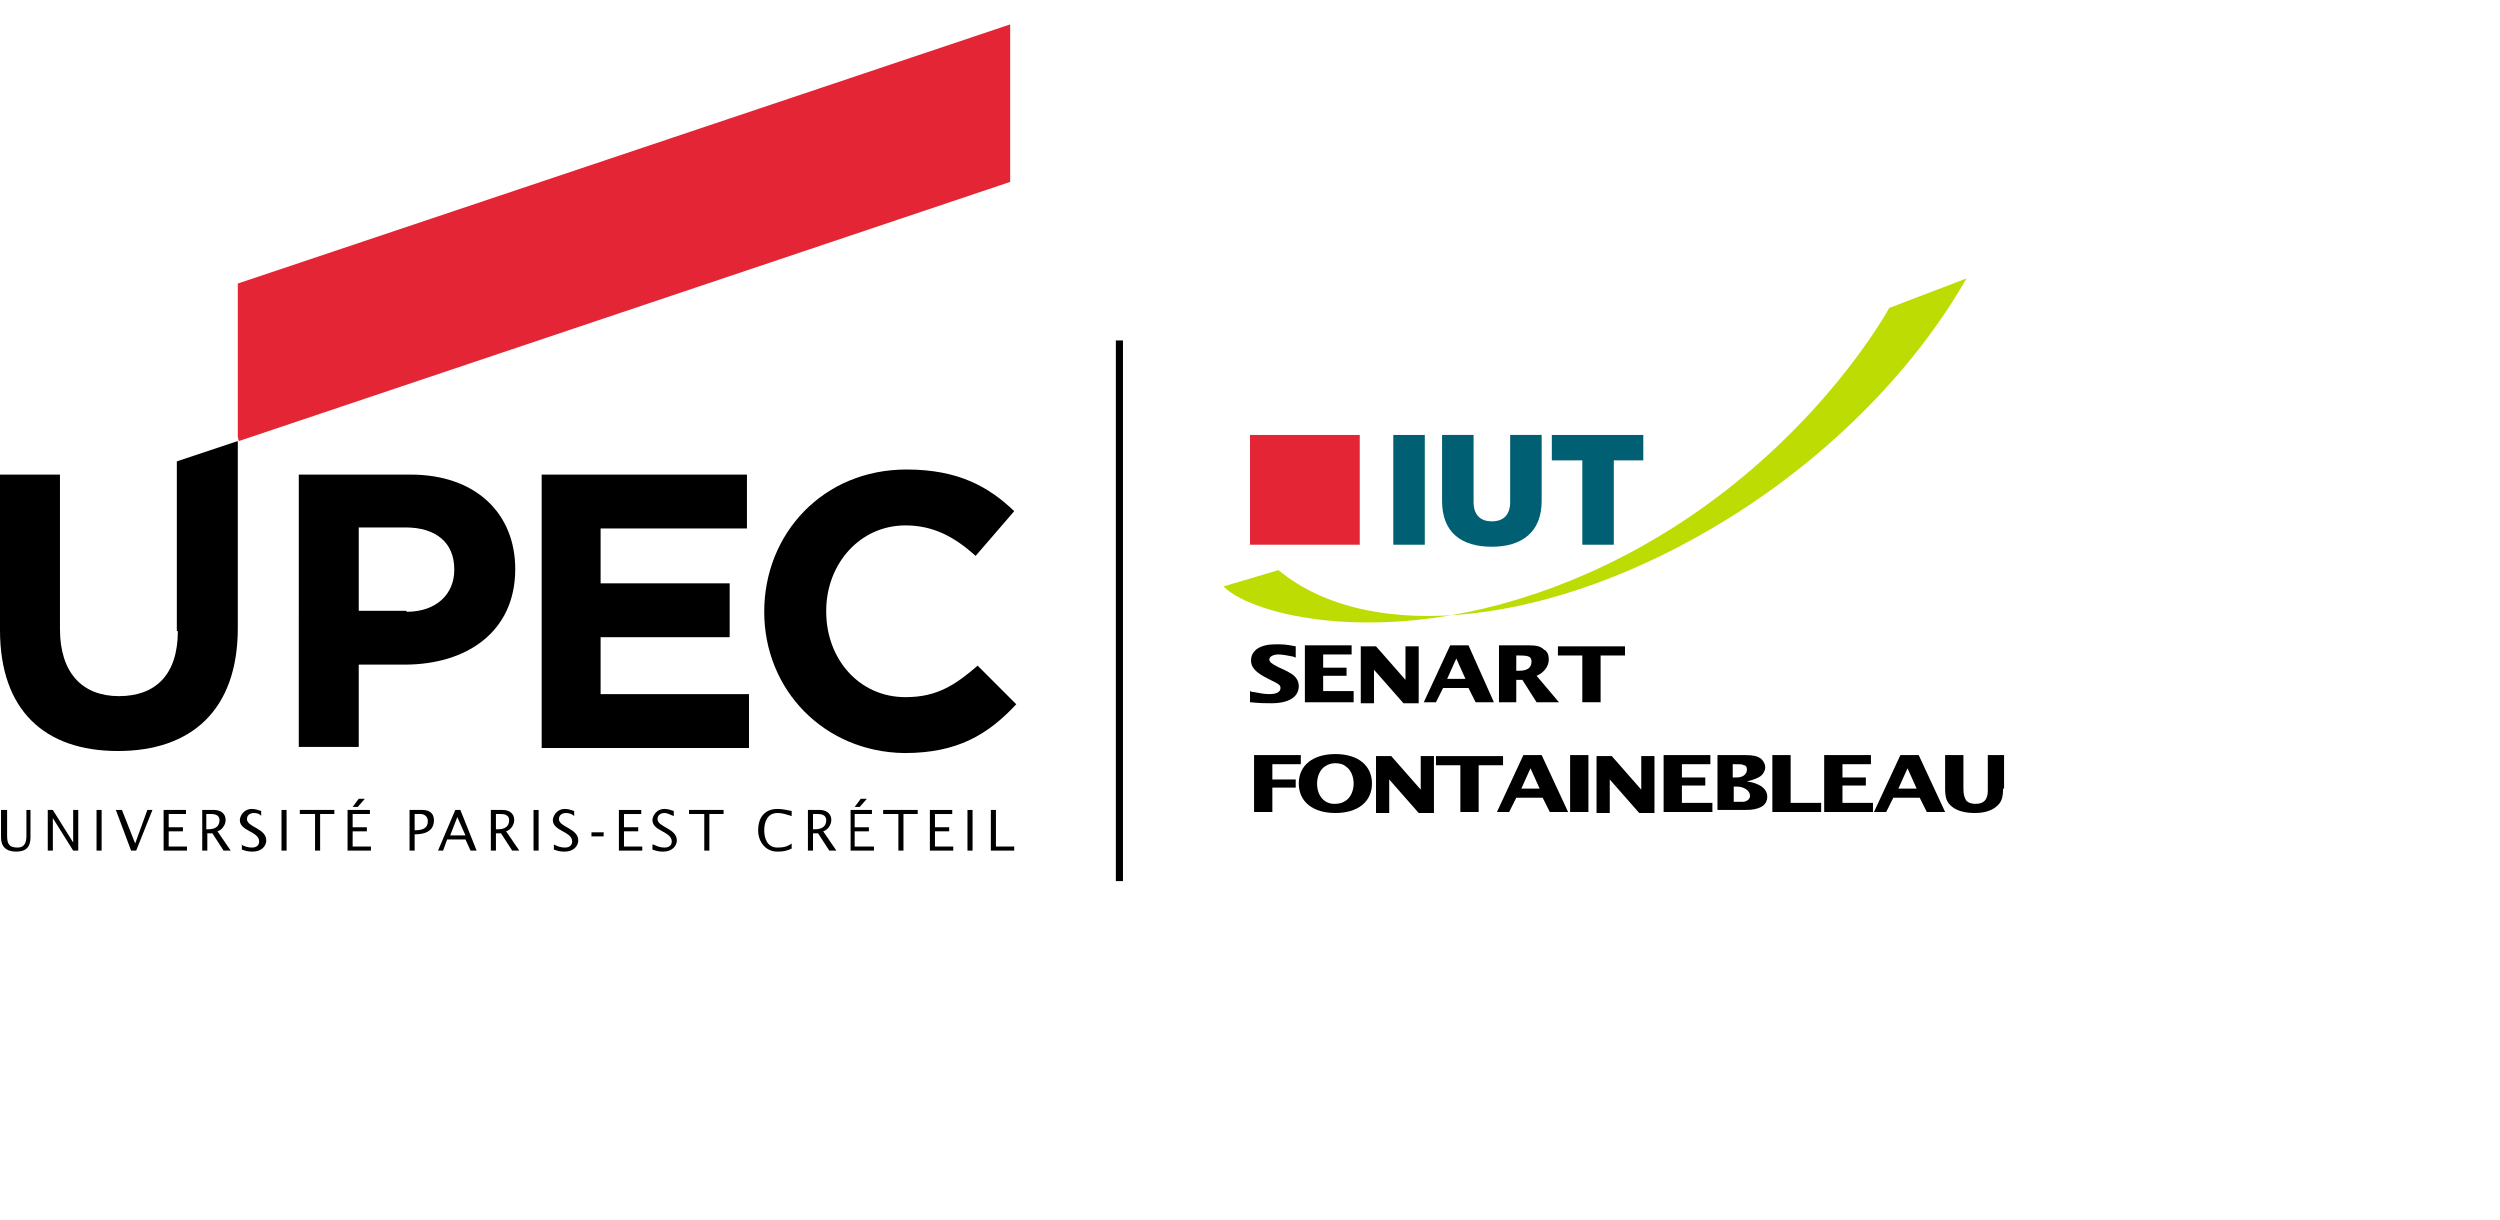 <?xml version="1.0" encoding="utf-8"?>
<!-- Generator: Adobe Illustrator 22.0.1, SVG Export Plug-In . SVG Version: 6.00 Build 0)  -->
<svg version="1.1" id="Calque_1" xmlns="http://www.w3.org/2000/svg" xmlns:xlink="http://www.w3.org/1999/xlink" x="0px" y="0px"
	 viewBox="0 0 246 120" style="enable-background:new 0 0 246 120;" xml:space="preserve">
<style type="text/css">
	.st0{fill:#E42535;}
	.st1{fill:#FFFFFF;}
	.st2{fill-rule:evenodd;clip-rule:evenodd;fill:#FFFFFF;}
	.st3{fill-rule:evenodd;clip-rule:evenodd;fill:#BDDC04;}
	.st4{fill-rule:evenodd;clip-rule:evenodd;fill:#E42535;}
	.st5{fill:#005F72;}
	.st6{fill:#1D1D1B;}
	.st7{fill:#778792;}
	.st8{fill:#9C0F12;}
	.st9{fill:#AE0E16;}
	.st10{fill:#C00C1A;}
	.st11{fill:#D1091E;}
	.st12{fill:#9C9B9B;}
	.st13{fill:#220000;}
	.st14{fill:#390200;}
	.st15{fill:#500700;}
	.st16{fill:#630B00;}
	.st17{fill:#780E06;}
	.st18{fill:#890F0C;}
	.st19{clip-path:url(#SVGID_2_);fill:url(#SVGID_3_);}
	.st20{fill:#12110C;}
	.st21{clip-path:url(#SVGID_5_);fill:#E42535;}
	.st22{clip-path:url(#SVGID_7_);fill:url(#SVGID_8_);}
	.st23{fill:#901B15;}
	.st24{fill:#DC0F18;}
	.st25{clip-path:url(#SVGID_10_);fill:url(#SVGID_11_);}
	.st26{clip-path:url(#SVGID_13_);fill:#E42535;}
	.st27{clip-path:url(#SVGID_15_);fill:url(#SVGID_16_);}
	.st28{clip-path:url(#SVGID_18_);fill:url(#SVGID_19_);}
	.st29{clip-path:url(#SVGID_21_);fill:url(#SVGID_22_);}
	.st30{clip-path:url(#SVGID_24_);fill:url(#SVGID_25_);}
	.st31{clip-path:url(#SVGID_27_);fill:url(#SVGID_28_);}
	.st32{clip-path:url(#SVGID_30_);fill:url(#SVGID_31_);}
	.st33{clip-path:url(#SVGID_33_);fill:url(#SVGID_34_);}
	.st34{clip-path:url(#SVGID_36_);fill:url(#SVGID_37_);}
	.st35{clip-path:url(#SVGID_39_);fill:url(#SVGID_40_);}
	.st36{clip-path:url(#SVGID_42_);fill:url(#SVGID_43_);}
	.st37{clip-path:url(#SVGID_45_);fill:url(#SVGID_46_);}
	.st38{clip-path:url(#SVGID_48_);fill:url(#SVGID_49_);}
	.st39{clip-path:url(#SVGID_51_);}
	.st40{clip-path:url(#SVGID_53_);}
	.st41{fill:#38B5B8;}
	.st42{clip-path:url(#SVGID_57_);fill:#FFFFFF;}
	.st43{clip-path:url(#SVGID_59_);fill:#FFFFFF;}
	.st44{clip-path:url(#SVGID_61_);fill:#FFFFFF;}
	.st45{clip-path:url(#SVGID_63_);fill:#FFFFFF;}
	.st46{clip-path:url(#SVGID_65_);fill:#FFFFFF;}
	.st47{clip-path:url(#SVGID_67_);fill:#FFFFFF;}
	.st48{clip-path:url(#SVGID_69_);fill:#FFFFFF;}
	.st49{clip-path:url(#SVGID_71_);fill:#FFFFFF;}
	.st50{clip-path:url(#SVGID_73_);fill:#FFFFFF;}
	.st51{clip-path:url(#SVGID_75_);fill:#FFFFFF;}
	.st52{clip-path:url(#SVGID_77_);fill:#FFFFFF;}
	.st53{clip-path:url(#SVGID_79_);fill:#FFFFFF;}
	.st54{clip-path:url(#SVGID_81_);fill:#FFFFFF;}
	.st55{clip-path:url(#SVGID_83_);fill:#FFFFFF;}
	.st56{clip-path:url(#SVGID_85_);fill:#FFFFFF;}
	.st57{clip-path:url(#SVGID_87_);fill:#FFFFFF;}
	.st58{fill:#4A5F70;}
	.st59{fill:none;}
</style>
<g>
	<path d="M29.4,46.7h11c6.4,0,10.3,3.8,10.3,9.3V56c0,6.2-4.8,9.4-10.9,9.4h-4.5v8.1h-5.9V46.7z M40,60.2c3,0,4.7-1.8,4.7-4.1v-0.1
		c0-2.6-1.8-4.1-4.8-4.1h-4.6v8.2H40z"/>
	<path d="M53.3,46.7h20.2v5.3H59.1v5.4h12.7v5.3H59.1v5.6h14.6v5.3H53.3V46.7z"/>
	<path d="M75.2,60.2L75.2,60.2c0-7.7,5.8-14,14-14c5.1,0,8.1,1.7,10.6,4.1L96,54.7c-2.1-1.9-4.2-3-6.9-3c-4.5,0-7.8,3.8-7.8,8.4v0.1
		c0,4.6,3.2,8.4,7.8,8.4c3.1,0,4.9-1.2,7.1-3.1l3.8,3.8c-2.8,3-5.8,4.8-11,4.8C81.1,74,75.2,67.9,75.2,60.2z"/>
	<path d="M17.5,62.1c0,4.3-2.2,6.4-5.8,6.4c-3.6,0-5.8-2.3-5.8-6.6V46.7H0V62c0,7.9,4.4,11.9,11.6,11.9c7.2,0,11.8-4,11.8-12.1
		l0-18.4l-6,2V62.1z"/>
	<polygon class="st0" points="23.4,27.9 23.4,43 23.5,43.4 99.4,17.9 99.4,2.4 	"/>
	<polygon points="110.5,86.7 109.8,86.7 109.8,33.5 110.5,33.5 110.5,86.7 	"/>
	<g>
		<g>
			<path d="M0.7,79.7v2.5c0,0.7,0.1,1.2,1,1.2c0.8,0,0.9-0.6,0.9-1.2v-2.5H3v2.7c0,0.9-0.4,1.4-1.4,1.4c-1,0-1.5-0.5-1.5-1.4v-2.7
				H0.7z"/>
			<path d="M4.7,79.7h0.5l2,3.2h0v-3.2h0.5v4H7.2l-2-3.2h0v3.2H4.7V79.7z"/>
			<path d="M9.5,79.7H10v4H9.5V79.7z"/>
			<path d="M13.4,83.7h-0.5l-1.5-4h0.6l1.3,3.3l1.2-3.3h0.5L13.4,83.7z"/>
			<path d="M16.1,79.7h2.2v0.4h-1.7v1.3H18v0.4h-1.4v1.5h1.8v0.4h-2.3V79.7z"/>
			<path d="M19.8,79.7h1.3c0.4,0,1.1,0.2,1.1,1c0,0.5-0.4,1-0.8,1.1l1.3,1.9H22L20.9,82h-0.5v1.7h-0.5V79.7z M20.3,81.6
				c0.1,0,0.1,0,0.2,0c0.7,0,1.1-0.3,1.1-0.9c0-0.4-0.3-0.6-0.8-0.6h-0.5V81.6z"/>
			<path d="M23.7,83.1c0.4,0.2,0.7,0.3,1.1,0.3c0.4,0,0.7-0.2,0.7-0.6c0-1-1.9-1-1.9-2.1c0-0.3,0.3-1.1,1.2-1.1
				c0.3,0,0.6,0.1,0.9,0.2v0.5C25.6,80.1,25.3,80,25,80c-0.5,0-0.7,0.3-0.7,0.6c0,0.8,1.9,0.9,1.9,2.1c0,0.4-0.3,1.1-1.4,1.1
				c-0.4,0-0.7-0.1-1-0.2V83.1z"/>
			<path d="M27.7,79.7h0.5v4h-0.5V79.7z"/>
			<path d="M30.9,80.1h-1.4v-0.4h3.4v0.4h-1.4v3.6h-0.5V80.1z"/>
			<path d="M34.2,79.7h2.2v0.4h-1.7v1.3h1.4v0.4h-1.4v1.5h1.8v0.4h-2.3V79.7z M35.3,78.6h0.6l-0.7,0.8h-0.5L35.3,78.6z"/>
			<path d="M40.3,79.7h1.3c0.6,0,1.1,0.3,1.1,1c0,1.1-0.9,1.4-1.9,1.4v1.6h-0.5V79.7z M40.8,81.7c0.8,0,1.3-0.2,1.3-0.9
				c0-0.5-0.4-0.7-0.7-0.7h-0.6V81.7z"/>
			<path d="M44.8,79.7h0.5l1.6,4h-0.6l-0.5-1.1h-1.8l-0.4,1.1h-0.5L44.8,79.7z M45.8,82.2L45,80.4l-0.7,1.8H45.8z"/>
			<path d="M48.2,79.7h1.3c0.4,0,1.1,0.2,1.1,1c0,0.5-0.4,1-0.8,1.1l1.3,1.9h-0.7L49.3,82h-0.5v1.7h-0.5V79.7z M48.8,81.6
				c0.1,0,0.1,0,0.2,0c0.7,0,1.1-0.3,1.1-0.9c0-0.4-0.3-0.6-0.8-0.6h-0.5V81.6z"/>
			<path d="M52.4,79.7H53v4h-0.5V79.7z"/>
			<path d="M54.5,83.1c0.4,0.2,0.7,0.3,1.1,0.3c0.4,0,0.7-0.2,0.7-0.6c0-1-1.9-1-1.9-2.1c0-0.3,0.3-1.1,1.2-1.1
				c0.3,0,0.6,0.1,0.9,0.2v0.5C56.3,80.1,56,80,55.7,80c-0.5,0-0.7,0.3-0.7,0.6c0,0.8,1.9,0.9,1.9,2.1c0,0.4-0.3,1.1-1.4,1.1
				c-0.4,0-0.7-0.1-1-0.2V83.1z"/>
			<path d="M58.2,81.9h1.2v0.4h-1.2V81.9z"/>
			<path d="M60.9,79.7h2.2v0.4h-1.7v1.3h1.4v0.4h-1.4v1.5h1.8v0.4h-2.3V79.7z"/>
			<path d="M64.3,83.1c0.4,0.2,0.7,0.3,1.1,0.3c0.4,0,0.7-0.2,0.7-0.6c0-1-1.9-1-1.9-2.1c0-0.3,0.3-1.1,1.2-1.1
				c0.3,0,0.6,0.1,0.9,0.2v0.5c-0.3-0.1-0.6-0.3-0.9-0.3c-0.5,0-0.7,0.3-0.7,0.6c0,0.8,1.9,0.9,1.9,2.1c0,0.4-0.3,1.1-1.4,1.1
				c-0.4,0-0.7-0.1-1-0.2V83.1z"/>
			<path d="M69.2,80.1h-1.4v-0.4h3.4v0.4h-1.4v3.6h-0.5V80.1z"/>
			<path d="M77.9,80.3c-0.4-0.1-0.8-0.3-1.4-0.3c-1,0-1.3,0.9-1.3,1.7c0,0.8,0.3,1.7,1.3,1.7c0.6,0,1-0.1,1.4-0.4v0.5
				c-0.4,0.2-0.8,0.3-1.4,0.3c-1.2,0-1.9-1-1.9-2.1c0-1.2,0.6-2.1,1.9-2.1c0.5,0,0.9,0.1,1.4,0.2V80.3z"/>
			<path d="M79.4,79.7h1.3c0.4,0,1.1,0.2,1.1,1c0,0.5-0.4,1-0.8,1.1l1.3,1.9h-0.7L80.5,82H80v1.7h-0.5V79.7z M80,81.6
				c0.1,0,0.1,0,0.2,0c0.7,0,1.1-0.3,1.1-0.9c0-0.4-0.3-0.6-0.8-0.6H80V81.6z"/>
			<path d="M83.6,79.7h2.2v0.4h-1.7v1.3h1.4v0.4h-1.4v1.5H86v0.4h-2.3V79.7z M84.7,78.6h0.6l-0.7,0.8h-0.5L84.7,78.6z"/>
			<path d="M88.3,80.1h-1.4v-0.4h3.4v0.4h-1.4v3.6h-0.5V80.1z"/>
			<path d="M91.5,79.7h2.2v0.4h-1.7v1.3h1.4v0.4h-1.4v1.5h1.8v0.4h-2.3V79.7z"/>
			<path d="M95.2,79.7h0.5v4h-0.5V79.7z"/>
			<path d="M97.5,79.7H98v3.6h1.8v0.4h-2.3V79.7z"/>
		</g>
	</g>
	<g>
		<g>
			<g>
				<path class="st3" d="M125.8,56.1c8.9,7.4,26.9,5.7,44.3-5.1c10.3-6.4,18.5-15,23.4-23.6l-7.6,2.9c0,0-8.7,16.1-27.9,25.3
					c-19.2,9.2-34.8,5.1-37.6,2.1L125.8,56.1z"/>
			</g>
			<polyline class="st4" points="123,42.8 123,53.6 133.8,53.6 133.8,42.8 123,42.8 			"/>
			<g>
				<path class="st5" d="M137.1,42.8h3.1v10.8h-3.1V42.8z"/>
				<path class="st5" d="M141.9,49.3v-6.5h3.1v6.6c0,1.3,0.7,1.9,1.8,1.9c1.1,0,1.8-0.6,1.8-1.9v-6.6h3.1v6.5c0,3.1-2,4.5-4.9,4.5
					C143.8,53.8,141.9,52.4,141.9,49.3z"/>
				<path class="st5" d="M155.6,45.3h-2.9v-2.5h9v2.5h-2.9v8.3h-3.1V45.3z"/>
			</g>
			<g>
				<path d="M125.2,79.9h-1.8v-5.6h4.6v0.9h-2.8v1.5h2.3v0.8h-2.3V79.9z"/>
				<path d="M127.8,77.1c0-1.8,1.4-2.9,3.6-2.9c2.2,0,3.6,1.1,3.6,2.9c0,1.8-1.4,2.9-3.6,2.9C129.2,80,127.8,78.9,127.8,77.1z
					 M132.4,78.8c0.5-0.3,0.8-1,0.8-1.7c0-0.7-0.3-1.4-0.8-1.7c-0.2-0.2-0.6-0.3-1-0.3c-0.4,0-0.7,0.1-1,0.3c-0.5,0.3-0.8,1-0.8,1.7
					c0,1.2,0.7,2,1.7,2C131.8,79.1,132.1,79,132.4,78.8z"/>
				<path d="M139.8,77.7v-3.3h1.3v5.6h-1.5l-2.9-3.3v3.3h-1.3v-5.6h1.5L139.8,77.7z"/>
				<path d="M145.5,79.9h-1.8v-4.6h-2.4v-0.9h6.6v0.9h-2.4V79.9z"/>
				<path d="M154.3,79.9h-1.8l-0.7-1.4h-2.6l-0.7,1.4h-1.2l2.6-5.6h1.8L154.3,79.9z M149.7,77.6h1.8l-0.9-2L149.7,77.6z"/>
				<path d="M156.3,79.9h-1.8v-5.6h1.8V79.9z"/>
				<path d="M161.5,77.7v-3.3h1.3v5.6h-1.5l-2.9-3.3v3.3h-1.3v-5.6h1.5L161.5,77.7z"/>
				<path d="M168.5,79.9h-4.8v-5.6h4.6v0.9h-2.8v1.3h2.3v0.8h-2.3V79h3V79.9z"/>
				<path d="M169,74.3h2.7c0.8,0,1.2,0.1,1.5,0.3c0.3,0.2,0.5,0.6,0.5,0.9c0,0.3-0.2,0.7-0.5,0.9c-0.3,0.2-0.6,0.3-1.3,0.5
					c0.7,0.1,0.9,0.2,1.3,0.4c0.5,0.3,0.7,0.7,0.7,1.1c0,0.4-0.2,0.8-0.6,1c-0.4,0.2-0.8,0.3-1.6,0.3H169V74.3z M170.9,76.5
					c0.6,0,1-0.3,1-0.8c0-0.2-0.1-0.4-0.3-0.4c-0.2-0.1-0.2-0.1-0.9-0.1h-0.2v1.3H170.9z M170.6,78.9h0.4c0.3,0,0.5,0,0.6,0
					c0.4-0.1,0.6-0.3,0.6-0.6c0-0.5-0.6-0.9-1.3-0.9h-0.3V78.9z"/>
				<path d="M179.2,79.9h-4.8v-5.6h1.8V79h3V79.9z"/>
				<path d="M184.3,79.9h-4.8v-5.6h4.6v0.9h-2.8v1.3h2.3v0.8h-2.3V79h3V79.9z"/>
				<path d="M191.4,79.9h-1.8l-0.7-1.4h-2.6l-0.7,1.4h-1.2l2.6-5.6h1.8L191.4,79.9z M186.8,77.6h1.8l-0.9-2L186.8,77.6z"/>
				<path d="M197.1,77.6c0,1-0.2,1.4-0.7,1.8c-0.5,0.4-1.2,0.6-2.1,0.6c-0.9,0-1.7-0.2-2.2-0.6c-0.5-0.4-0.7-0.8-0.7-1.8v-3.3h1.8
					v3.3c0,0.6,0.1,0.9,0.3,1.2c0.2,0.2,0.5,0.3,0.9,0.3c0.8,0,1.2-0.4,1.2-1.3v-3.5h1.6V77.6z"/>
			</g>
			<g>
				<path d="M125.9,65.7c0.4,0.2,0.7,0.3,1,0.5c0.6,0.3,0.9,0.8,0.9,1.3c0,1.1-1,1.7-2.7,1.7c-0.7,0-1,0-2.1-0.1V68
					c0.2,0.1,0.3,0.1,0.4,0.1c0.5,0.1,1,0.2,1.5,0.2c0.7,0,1.1-0.2,1.1-0.6c0-0.3-0.2-0.4-0.8-0.7l-0.4-0.2
					c-1.2-0.6-1.7-1.1-1.7-1.8c0-1,0.9-1.6,2.4-1.6c0.7,0,1,0,2,0.2v1.1c-0.1,0-0.2-0.1-0.3-0.1c-0.5-0.1-1-0.2-1.4-0.2
					c-0.5,0-0.9,0.2-0.9,0.5c0,0.2,0.2,0.4,0.8,0.7L125.9,65.7z"/>
				<path d="M133.2,69.1h-4.8v-5.6h4.6v0.9h-2.8v1.3h2.3v0.8h-2.3v1.5h3V69.1z"/>
				<path d="M138.3,66.9v-3.3h1.3v5.6h-1.5l-2.9-3.3v3.3h-1.3v-5.6h1.5L138.3,66.9z"/>
				<path d="M147,69.1h-1.8l-0.7-1.4H142l-0.7,1.4h-1.2l2.6-5.6h1.8L147,69.1z M142.4,66.8h1.8l-0.9-2L142.4,66.8z"/>
				<path d="M153.4,69.1h-2.2l-1.4-2.2h-0.6v2.2h-1.7v-5.6h2.9c0.8,0,1.2,0.1,1.5,0.4c0.4,0.2,0.5,0.6,0.5,1c0,0.7-0.5,1.3-1.2,1.6
					L153.4,69.1z M149.2,66h0.3c0.8,0,1.2-0.3,1.2-0.9c0-0.5-0.3-0.6-1.2-0.6h-0.3V66z"/>
				<path d="M157.5,69.1h-1.8v-4.6h-2.4v-0.9h6.6v0.9h-2.4V69.1z"/>
			</g>
		</g>
	</g>
</g>
</svg>
